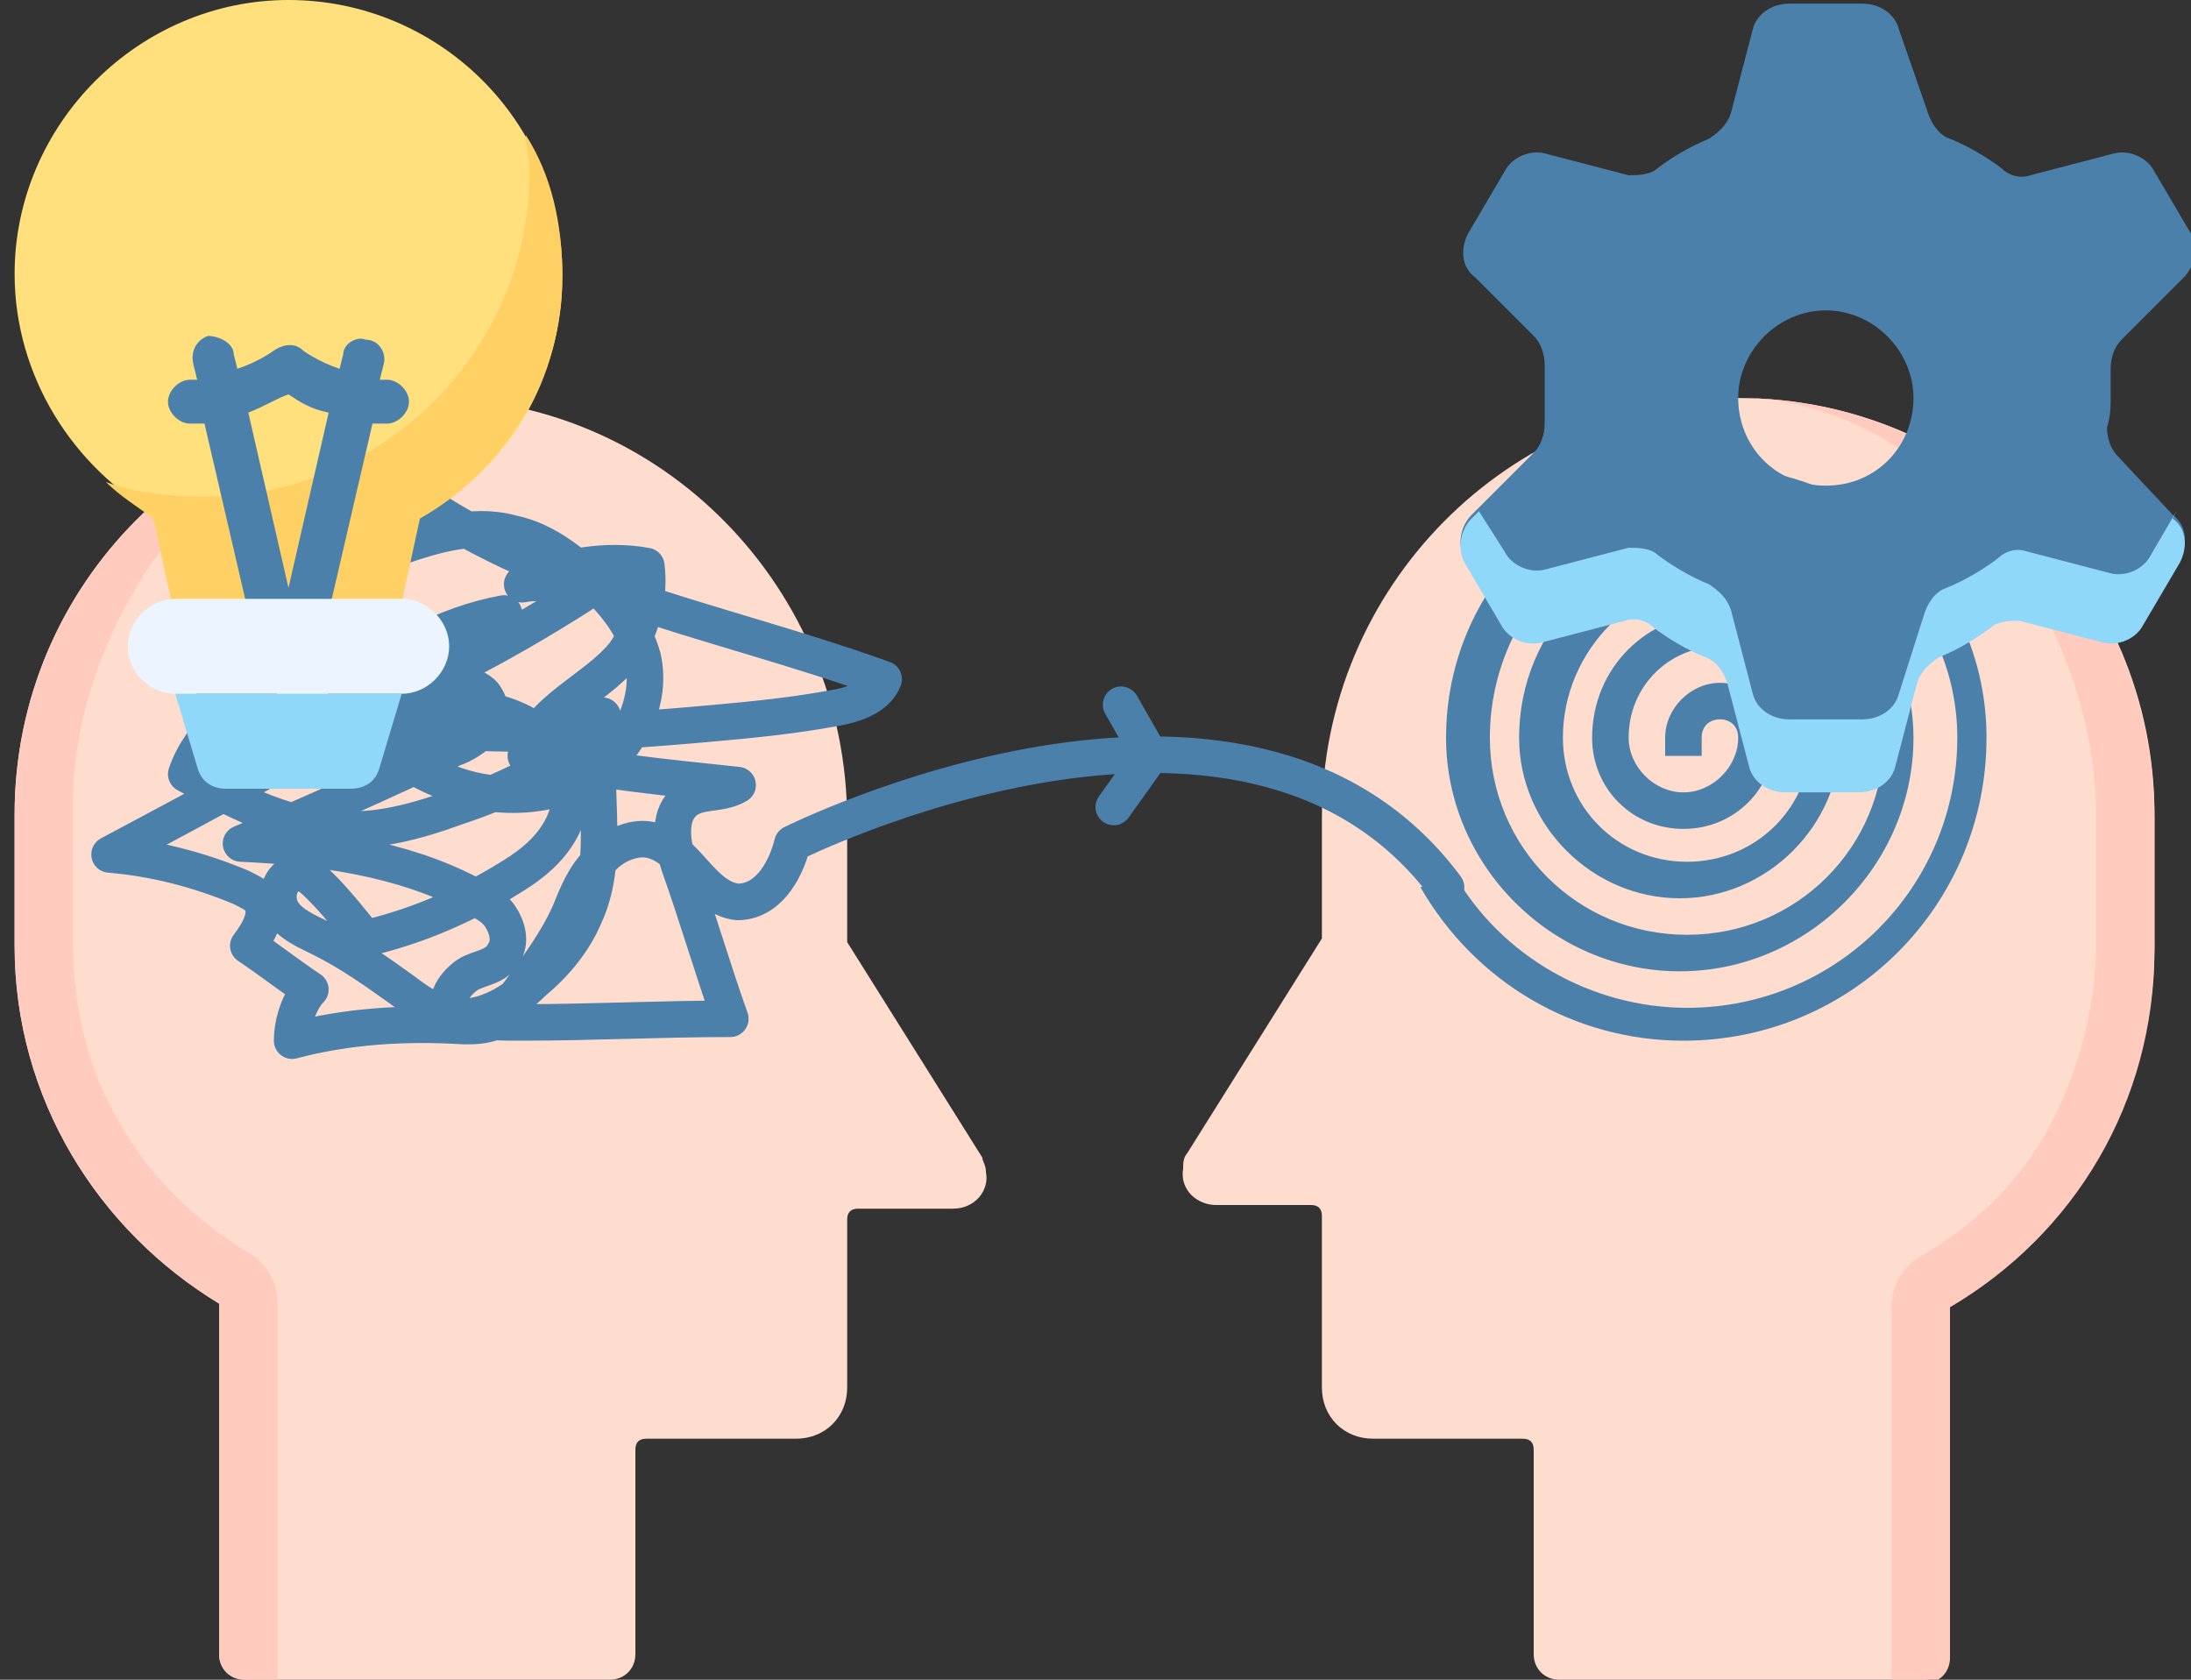 <?xml version="1.0" encoding="utf-8"?>
<!-- Generator: Adobe Illustrator 28.0.0, SVG Export Plug-In . SVG Version: 6.00 Build 0)  -->
<svg version="1.1" id="Layer_1" xmlns="http://www.w3.org/2000/svg" xmlns:xlink="http://www.w3.org/1999/xlink" x="0px" y="0px"
	 viewBox="0 0 60 46" style="enable-background:new 0 0 60 46;" xml:space="preserve">
<rect x="0" y="0" width="60" height="46" fill="#333333" stroke="none"/>
<style type="text/css">
	.st0{fill:#FFDDCE;}
	.st1{fill:#FFCBBE;}
	.st2{fill:#4A80AA;}
	.st3{fill:#90D8F9;}
	.st4{fill:none;stroke:#4A80AA;stroke-linecap:round;stroke-linejoin:round;stroke-miterlimit:10;}
	.st5{fill:#FFE07D;}
	.st6{fill:#FFD064;}
	.st7{fill:#ECF4FF;}
</style>
<path class="st0" d="M47.6,10.9c-6.3,0-11.4,5.2-11.4,11.5v3.3l-3.7,5.9c-0.1,0.1-0.1,0.3-0.1,0.4c-0.1,0.6,0.4,1,0.9,1h2.6
	c0.2,0,0.3,0.1,0.3,0.3V38c0,0.8,0.6,1.4,1.4,1.4h4.1c0.2,0,0.3,0.1,0.3,0.3v5.6c0,0.4,0.3,0.7,0.7,0.7h10c0.4,0,0.7-0.3,0.7-0.7
	v-9.6c3.4-2,5.6-5.6,5.6-9.8c0-0.5,0-3.1,0-3.6C59,16,53.9,10.9,47.6,10.9L47.6,10.9z"/>
<path class="st1" d="M47.6,10.9c5.4,0,9.8,6,9.8,11.4v3.6c0,1.7-0.5,3.5-1.3,5c-0.8,1.5-2.1,2.7-3.5,3.5c-0.5,0.3-0.8,0.8-0.8,1.4
	v10.3h0.9c0.4,0,0.7-0.3,0.7-0.7v-9.6c3.4-2,5.6-5.6,5.6-9.8c0-0.5,0-3.1,0-3.6C59,16,53.9,10.9,47.6,10.9L47.6,10.9z"/>
<path class="st0" d="M11.8,10.9C5.5,10.9,0.4,16,0.4,22.3c0,0.5,0,3.1,0,3.6c0,4.2,2.3,7.8,5.6,9.8v9.6c0,0.4,0.3,0.7,0.7,0.7h10
	c0.4,0,0.7-0.3,0.7-0.7v-5.6c0-0.2,0.1-0.3,0.3-0.3h4.1c0.8,0,1.4-0.6,1.4-1.4v-4.6c0-0.2,0.1-0.3,0.3-0.3h2.6c0.6,0,1-0.5,0.9-1
	c0-0.2-0.1-0.3-0.1-0.4l-3.7-5.9v-3.3C23.2,16.1,18.1,10.9,11.8,10.9L11.8,10.9z"/>
<path class="st1" d="M11.8,10.9C5.5,10.9,0.4,16,0.4,22.3c0,0.5,0,3.1,0,3.6c0,4.2,2.3,7.8,5.6,9.8v9.6c0,0.4,0.3,0.7,0.7,0.7h0.9
	V35.7c0-0.6-0.3-1.1-0.8-1.4c-1.5-0.9-2.7-2.1-3.5-3.5c-0.9-1.5-1.3-3.2-1.3-5v-3.6C1.9,16.9,6.3,10.9,11.8,10.9L11.8,10.9z"/>
<path class="st2" d="M39.8,23.9c1.3,2.3,3.8,3.7,6.4,3.7c4.1,0,7.4-3.3,7.4-7.4c0-3.5-2.9-6.4-6.4-6.4s-6.4,2.9-6.4,6.4
	c0,3,2.4,5.4,5.4,5.4s5.4-2.4,5.4-5.4c0-2.4-2-4.4-4.4-4.4s-4.4,2-4.4,4.4c0,1.9,1.5,3.4,3.4,3.4s3.4-1.5,3.4-3.4
	c0-1.4-1.1-2.5-2.5-2.5s-2.5,1.1-2.5,2.5c0,0.8,0.7,1.5,1.5,1.5s1.5-0.7,1.5-1.5c0-0.3-0.2-0.5-0.5-0.5s-0.5,0.2-0.5,0.5v0.5h-1
	v-0.5c0-0.8,0.7-1.5,1.5-1.5s1.5,0.7,1.5,1.5c0,1.4-1.1,2.5-2.5,2.5c-1.4,0-2.5-1.1-2.5-2.5c0-1.9,1.5-3.4,3.4-3.4s3.4,1.5,3.4,3.4
	c0,2.4-2,4.4-4.4,4.4c-2.4,0-4.4-2-4.4-4.4c0-3,2.4-5.4,5.4-5.4s5.4,2.4,5.4,5.4c0,3.5-2.9,6.4-6.4,6.4s-6.4-2.9-6.4-6.4
	c0-4.1,3.3-7.4,7.4-7.4s7.4,3.3,7.4,7.4c0,4.6-3.7,8.3-8.3,8.3c-3,0-5.7-1.6-7.2-4.2"/>
<path class="st2" d="M57.8,10.9c0-0.3,0-0.5,0-0.8c0-0.3,0.1-0.6,0.3-0.8l1.7-1.7c0.3-0.3,0.4-0.8,0.2-1.2l-1-1.7
	c-0.2-0.4-0.7-0.6-1.1-0.5l-2.3,0.6c-0.3,0.1-0.6,0-0.8-0.2c-0.4-0.3-0.9-0.6-1.4-0.8c-0.3-0.1-0.5-0.4-0.6-0.7L52,0.8
	c-0.1-0.4-0.5-0.7-1-0.7h-2c-0.5,0-0.9,0.3-1,0.7l-0.6,2.3c-0.1,0.3-0.3,0.5-0.6,0.7c-0.5,0.2-1,0.5-1.4,0.8
	c-0.2,0.2-0.6,0.2-0.8,0.2l-2.3-0.6c-0.4-0.1-0.9,0.1-1.1,0.5l-1,1.7c-0.2,0.4-0.2,0.9,0.2,1.2L42,9.2c0.2,0.2,0.3,0.5,0.3,0.8
	c0,0.3,0,0.5,0,0.8s0,0.5,0,0.8c0,0.3-0.1,0.6-0.3,0.8l-1.7,1.7c-0.3,0.3-0.4,0.8-0.2,1.2l1,1.7c0.2,0.4,0.7,0.6,1.1,0.5l2.3-0.6
	c0.3-0.1,0.6,0,0.8,0.2c0.4,0.3,0.9,0.6,1.4,0.8c0.3,0.1,0.5,0.4,0.6,0.7l0.6,2.3c0.1,0.4,0.5,0.7,1,0.7h2c0.5,0,0.9-0.3,1-0.7
	l0.6-2.3c0.1-0.3,0.3-0.5,0.6-0.7c0.5-0.2,1-0.5,1.4-0.8c0.2-0.2,0.6-0.2,0.8-0.2l2.3,0.6c0.4,0.1,0.9-0.1,1.1-0.5l1-1.7
	c0.2-0.4,0.2-0.9-0.2-1.2L58,12.5c-0.2-0.2-0.3-0.5-0.3-0.8C57.8,11.4,57.8,11.1,57.8,10.9L57.8,10.9z M50,13.3
	c-1.4,0-2.4-1.1-2.4-2.4s1.1-2.4,2.4-2.4s2.4,1.1,2.4,2.4S51.4,13.3,50,13.3z"/>
<g>
	<path class="st3" d="M59.6,14l-0.7,1.2c-0.2,0.4-0.7,0.6-1.1,0.5l-2.3-0.6c-0.3-0.1-0.6,0-0.8,0.2c-0.4,0.3-0.9,0.6-1.4,0.8
		c-0.3,0.1-0.5,0.4-0.6,0.7L52,19c-0.1,0.4-0.5,0.7-1,0.7h-2c-0.5,0-0.9-0.3-1-0.7l-0.6-2.3c-0.1-0.3-0.3-0.5-0.6-0.7
		c-0.5-0.2-1-0.5-1.4-0.8c-0.2-0.2-0.6-0.2-0.8-0.2l-2.3,0.6c-0.4,0.1-0.9-0.1-1.1-0.5L40.5,14l1.5-1.5l-1.7,1.7
		c-0.3,0.3-0.4,0.8-0.2,1.2l1,1.7c0.2,0.4,0.7,0.6,1.1,0.5l2.3-0.6c0.3-0.1,0.6,0,0.8,0.2c0.4,0.3,0.9,0.6,1.4,0.8
		c0.3,0.1,0.5,0.4,0.6,0.7l0.6,2.3c0.1,0.4,0.5,0.7,1,0.7h2c0.5,0,0.9-0.3,1-0.7l0.6-2.3c0.1-0.3,0.3-0.5,0.6-0.7
		c0.5-0.2,1-0.5,1.4-0.8c0.2-0.2,0.6-0.2,0.8-0.2l2.3,0.6c0.4,0.1,0.9-0.1,1.1-0.5l1-1.7c0.2-0.4,0.2-0.9-0.2-1.2L59.6,14z"/>
</g>
<path class="st4" d="M5.7,19.5c1-2.4,2.4-4.6,4.1-6.5c0.1-0.1,0.2-0.2,0.3-0.2c0.1,0,0.2,0.1,0.3,0.1c3.9,3.2,9.1,4,13.8,5.7
	c-0.2,0.5-0.8,0.7-1.4,0.8c-1.1,0.2-2.1,0.3-3.2,0.4c-3.3,0.3-6.6,0.5-9.9-0.1c-0.1,0-0.2,0-0.3-0.1c-0.1-0.2,0-0.4,0.2-0.6
	c1.1-1.1,2.6-1.9,4.2-2.2c0.1,0.2-0.1,0.4-0.3,0.6c-1.4,1-2.8,2.1-4.2,3.1c0.8-0.5,1.7-1,2.7-1.1s2,0.1,2.8,0.7
	c0.4,0.3,0.7,0.8,0.8,1.3c0.1,0.6-0.1,1.2-0.5,1.7c-0.4,0.5-0.9,0.8-1.4,1.1c-1.2,0.7-2.4,1.2-3.7,1.5c-0.4-0.5-0.8-1-1.2-1.4
	c-0.2-0.2-0.4-0.4-0.6-0.4c-0.5,0-0.7,0.6-0.5,1c0.2,0.4,0.7,0.6,1.1,0.8c0.8,0.4,1.5,0.9,2.2,1.4c0.4,0.3,0.8,0.6,1.3,0.7
	c0.8,0.2,1.7-0.3,2.3-0.9c0.6-0.5,1.1-1.1,1.4-1.8c0.8-1.7,0.1-3.7,0.5-5.5c-1,1.3-2.5,2-4,2.5c-1.1,0.4-2.2,0.7-3.3,0.6
	c-1.5-0.1-2.8-0.8-4.1-1.5c0.2-0.6,0.6-1.1,1-1.5c1.2-1.2,2.4-2.2,3.8-3.2c-0.1,1.1-0.2,2.3,0.3,3.3c0.4,0.8,1.2,1.3,2,1.6
	c1.2,0.5,2.7,0.5,3.8-0.1c1.1-0.6,1.9-2,1.6-3.3c-0.2-0.7-0.6-1.3-1.1-1.8c-0.7-0.7-1.5-1.4-2.5-1.6c-1.1-0.3-2.3,0.1-3.4,0.5
	c-0.9,0.3-1.9,0.6-2.8,0.9c-0.5,0.2-1.2,0.5-1.2,1c0,0.4,0.3,0.8,0.7,0.9c0.4,0.1,0.8,0.1,1.2,0.1c1.4,0,2.8,0.2,4.2,0.7
	c0.2,0.1,0.5,0.2,0.6,0.4c0.2,0.3,0.1,0.6-0.1,0.9c-0.2,0.2-0.5,0.4-0.8,0.5c-1.9,0.9-3.9,1.8-5.8,2.6c2.2,0.1,4.4,0.4,6.3,1.4
	c0.3,0.2,0.6,0.3,0.8,0.6c0.2,0.3,0.3,0.7,0.1,1c-0.2,0.4-0.7,0.4-1,0.6s-0.7,0.7-0.4,1c0.1,0.1,0.2,0.1,0.4,0.2
	c0.5,0.1,1,0.1,1.5,0.1c1.9,0,3.8-0.1,5.7-0.1c-0.5-1.4-0.9-2.8-1.4-4.2c-0.2-0.6-0.3-1.3,0.1-1.7c0.4-0.4,1-0.2,1.5-0.5
	c-1.9-0.2-3.9-0.4-5.8-0.8c0.4-1.3,1.9-1.8,2.7-2.8c0.5-0.7,0.7-1.6,0.6-2.4c-1.1-0.2-2.3,0-3.4,0.5c0.5-0.1,1.1,0,1.6,0.3
	c-1.1,0.7-2.3,1.4-3.5,2c-3.1,1.7-6.2,3.4-9.4,5.1c1.2,0.1,2.4,0.4,3.6,0.9c0.2,0.1,0.4,0.2,0.5,0.3c0.3,0.4,0,0.9-0.3,1.3
	c0.6,0.4,1.1,0.8,1.7,1.2C8.2,27.4,8,28,8,28.5c1.5-0.4,3.1-0.5,4.7-0.4c0.3,0,0.5,0,0.8-0.1c0.2-0.1,0.3-0.2,0.4-0.4
	c0.6-0.8,1.3-1.7,1.7-2.6c0.2-0.5,0.4-1,0.8-1.4c0.3-0.4,0.9-0.7,1.4-0.6c1,0.2,1.4,1.6,2.4,1.7c0.8,0,1.3-0.8,1.5-1.6
	c0,0,12.4-6.2,17.9,1.2"/>
<g>
	<g>
		<path class="st5" d="M15.4,7.5c0-4.2-3.4-7.5-7.5-7.5S0.4,3.4,0.4,7.5c0,2.8,1.6,5.3,3.9,6.6l0.5,2.3H11l0.5-2.3
			C13.9,12.9,15.4,10.4,15.4,7.5L15.4,7.5z"/>
		<path class="st6" d="M14.4,3.7c0,0.3,0.1,0.7,0.1,1c0,4.9-4,8.9-8.9,8.9c-0.9,0-1.9-0.1-2.7-0.4c0.4,0.4,0.9,0.7,1.3,1l0.5,2.3H11
			l0.5-2.3c2.3-1.3,3.9-3.8,3.9-6.6C15.4,6.1,15.1,4.8,14.4,3.7L14.4,3.7z"/>
		<path class="st2" d="M10.6,10.4c-0.1,0-0.1,0-0.2,0l0.1-0.4c0.1-0.3-0.1-0.7-0.5-0.7C9.8,9.2,9.4,9.4,9.4,9.7l-0.1,0.4
			c-0.6-0.2-1-0.5-1-0.5c-0.2-0.2-0.5-0.2-0.8,0c0,0-0.4,0.3-1,0.5L6.4,9.7C6.4,9.4,6,9.2,5.7,9.2C5.4,9.3,5.2,9.6,5.3,10l0.1,0.4
			c-0.1,0-0.1,0-0.2,0c-0.3,0-0.6,0.3-0.6,0.6s0.3,0.6,0.6,0.6c0.1,0,0.3,0,0.4,0l1.3,5.6c0.1,0.3,0.3,0.5,0.6,0.5h0.8
			c0.3,0,0.5-0.2,0.6-0.5l1.3-5.6c0.1,0,0.3,0,0.4,0c0.3,0,0.6-0.3,0.6-0.6C11.2,10.7,10.9,10.4,10.6,10.4L10.6,10.4z M7.9,16.1
			l-1.1-4.8c0.5-0.2,0.8-0.4,1.1-0.5C8.2,11,8.5,11.2,9,11.3L7.9,16.1z"/>
		<path class="st7" d="M11,19H4.8c-0.7,0-1.3-0.6-1.3-1.3c0-0.7,0.6-1.3,1.3-1.3H11c0.7,0,1.3,0.6,1.3,1.3C12.3,18.4,11.7,19,11,19z
			"/>
		<path class="st3" d="M9.6,21.6H6.2c-0.4,0-0.7-0.2-0.8-0.6l-0.6-2H11l-0.6,2C10.3,21.4,10,21.6,9.6,21.6L9.6,21.6z"/>
	</g>
</g>
<polyline class="st4" points="30.7,19.3 31.5,20.7 30.5,22.1 "/>
</svg>

